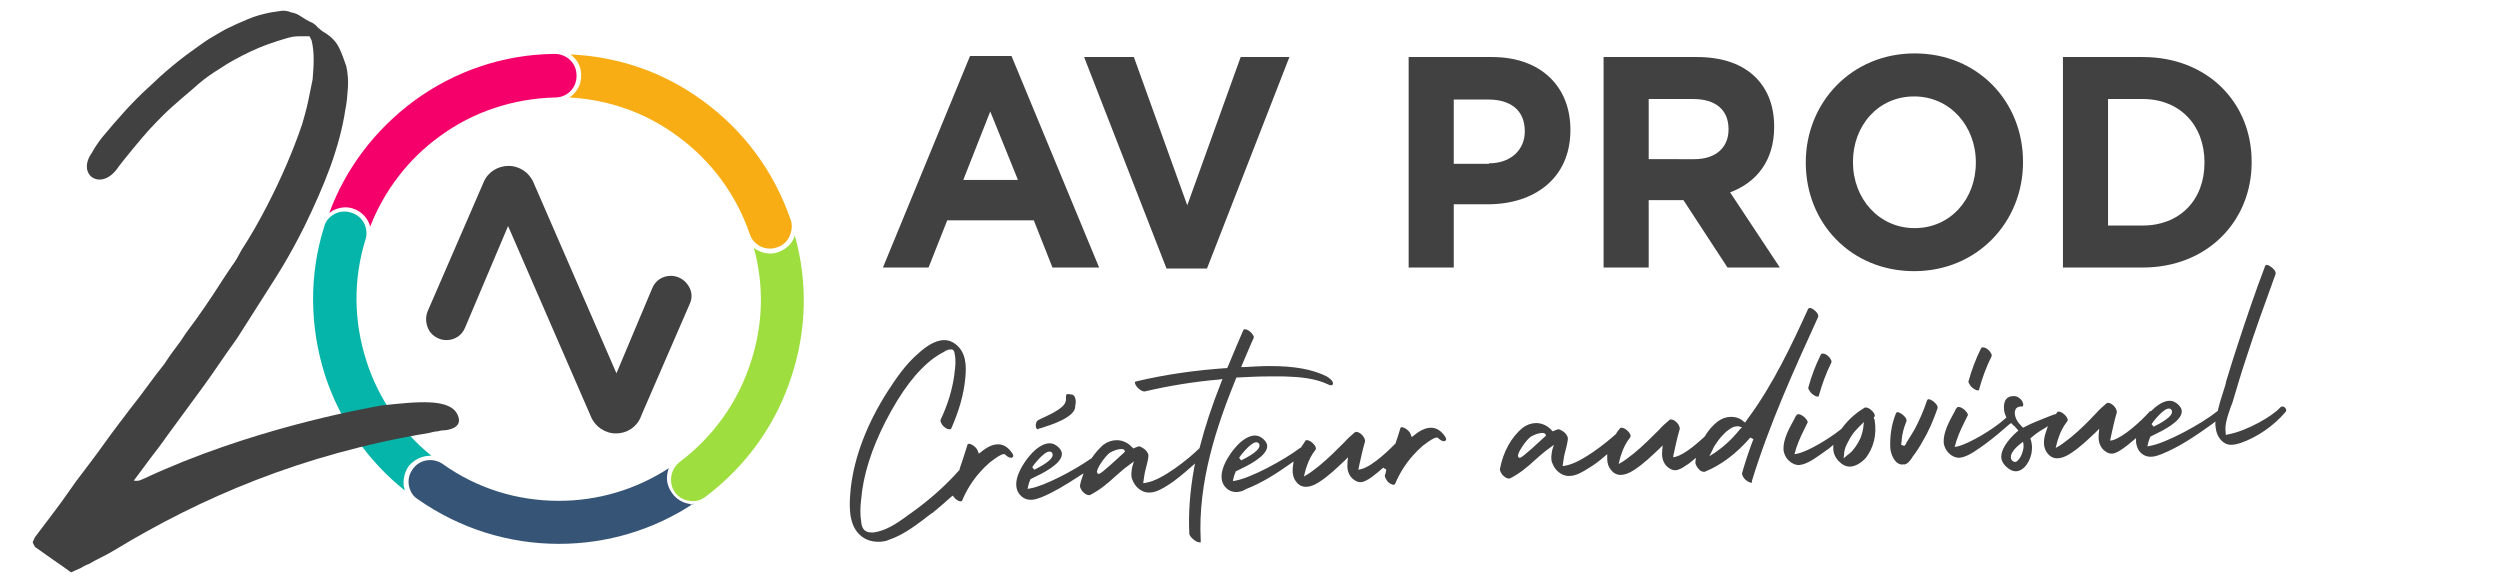 <?xml version="1.0" encoding="utf-8"?>
<!-- Generator: Adobe Illustrator 27.2.0, SVG Export Plug-In . SVG Version: 6.00 Build 0)  -->
<svg version="1.1" id="Calque_1" xmlns="http://www.w3.org/2000/svg" xmlns:xlink="http://www.w3.org/1999/xlink" x="0px" y="0px"
	 viewBox="0 0 482.2 112.1" style="enable-background:new 0 0 482.2 112.1;" xml:space="preserve">
<style type="text/css">
	.st0{fill:#414142;}
	.st1{fill:#06B5A9;}
	.st2{fill:#F5006B;}
	.st3{fill:#F8AD14;}
	.st4{fill:#9FDE3F;}
	.st5{fill:#365576;}
</style>
<g>
	<g>
		<g>
			<path class="st0" d="M187.1,10.8h8L212,51.6H203l-3.6-9.1h-16.7l-3.6,9.1h-8.8L187.1,10.8z M196.3,34.6L191,21.5l-5.2,13.2H196.3
				z"/>
			<path class="st0" d="M209.1,11h9.6L229,39.6L239.3,11h9.4l-15.9,40.8H225L209.1,11z"/>
			<path class="st0" d="M271.7,11h16.1c9.4,0,15.1,5.7,15.1,14v0.1c0,9.4-7.1,14.3-15.9,14.3h-6.6v12.2h-8.7V11z M287.2,31.5
				c4.3,0,6.9-2.7,6.9-6.1v-0.1c0-4-2.7-6.1-7-6.1h-6.7v12.4H287.2z"/>
			<path class="st0" d="M309.3,11h18c5,0,8.9,1.4,11.5,4.1c2.2,2.3,3.4,5.4,3.4,9.3v0.1c0,6.5-3.4,10.7-8.5,12.6l9.6,14.5h-10.1
				l-8.5-13H318v13h-8.7V11z M326.8,30.7c4.2,0,6.6-2.3,6.6-5.7v-0.1c0-3.8-2.6-5.8-6.8-5.8H318v11.6H326.8z"/>
			<path class="st0" d="M348.3,31.4v-0.1c0-11.5,8.8-21,21-21c12.2,0,20.9,9.3,20.9,20.9v0.1c0,11.5-8.8,21-21,21
				C357,52.3,348.3,43,348.3,31.4z M381.1,31.4v-0.1c0-7-5-12.7-11.9-12.7c-7,0-11.8,5.7-11.8,12.6v0.1c0,7,5,12.7,11.9,12.7
				S381.1,38.4,381.1,31.4z"/>
			<path class="st0" d="M397.9,11h15.4c12.4,0,21,8.7,21,20.2v0.1c0,11.4-8.6,20.3-21,20.3h-15.4V11z M406.6,19.1v24.4h6.7
				c7.1,0,11.9-4.9,11.9-12.1v-0.1c0-7.2-4.8-12.2-11.9-12.2H406.6z"/>
		</g>
	</g>
	<g>
		<path class="st0" d="M169.4,104.5c-1.6,0-3-0.6-4-1.8c-1.8-2.2-1.6-5.6-1.3-8.6c0.7-6.1,3.2-12.5,7.1-18.6c1.5-2.3,3.4-5.2,6-7.4
			c1.2-1.1,3.1-2.5,4.9-2.5c0.8,0,1.4,0.2,2.1,0.7c2.2,1.6,2.2,4.3,2,6.5c-0.3,3.4-1.3,6.6-2.7,9.8c-0.1,0.2-0.2,0.2-0.4,0.2
			c-0.5,0-1.2-0.5-1.5-1.1c-0.2-0.3-0.2-0.5-0.2-0.7c1.4-2.9,2.3-5.9,2.7-8.9l0-0.2c0.2-1.2,0.3-2.6,0-3.8l0-0.1
			c-0.1-0.3-0.2-0.6-0.6-0.6c-0.1,0-0.2,0-0.3,0c-0.3,0-0.6,0.2-0.9,0.3l-0.1,0.1c-0.6,0.3-1.3,0.7-2,1.2c-3.4,2.5-6.4,6.5-9.4,12.3
			c-2.7,5.3-4.3,10.3-4.7,15c-0.2,1.6-0.2,3,0,4.3c0.1,1.1,0.5,2.1,1.9,2.1c0.2,0,0.3,0,0.5,0c2.3-0.3,4.4-1.7,6.2-3l0.4-0.3
			c3.6-2.5,7-5.4,10-8.8l0-0.1l0-0.1c0.5-1.4,1-3,1.5-4.6c0-0.1,0.1-0.2,0.3-0.2c0.5,0,1.5,0.7,1.7,1.4l0.2,0.5l0.4-0.3
			c1.2-1,2.3-1.5,3.3-1.5c1.1,0,2,0.6,2.8,1.8c0.1,0.2,0.2,0.5,0.1,0.6c0,0-0.1,0.1-0.3,0.2c0,0-0.1,0-0.1,0c-0.3,0-0.7-0.2-1.1-0.6
			l-0.1-0.1l-0.2,0c-0.5,0-1.4,0.6-2.7,1.6c-0.7,0.6-1.3,1.2-2,2c-1.4,1.6-2.5,3.4-3.3,5.3c-0.1,0.2-0.2,0.2-0.3,0.2
			c-0.4,0-0.9-0.3-1.3-0.8l-0.2-0.3l-0.3,0.2c-1.2,1.1-2.4,2.1-3.6,3.1l-0.2,0.1c-2.5,1.9-5.2,4.1-8.2,5.1
			C170.9,104.4,170.1,104.5,169.4,104.5z"/>
		<path class="st0" d="M350.6,76.5c-0.4,0-1.1-0.4-1.5-1c-0.2-0.3-0.4-0.6-0.3-0.8c0.6-2.2,1.4-4.3,2.4-6.3c0.1-0.2,0.2-0.2,0.4-0.2
			c0.5,0,1.2,0.5,1.5,1.1c0.2,0.3,0.2,0.5,0.1,0.7c-1,2-1.8,4.2-2.4,6.4C350.8,76.5,350.7,76.5,350.6,76.5L350.6,76.5z"/>
		<path class="st0" d="M356.8,90c-0.7,0-1.4-0.3-2.1-1c-0.7-0.7-1.1-1.6-1.1-2.5l0-0.7l-0.7,0.6c-0.2,0.2-0.4,0.3-0.7,0.5l-0.4,0.3
			c-1.3,0.9-2.7,2-4.2,2.4c-0.2,0-0.4,0.1-0.6,0.1c-1.5,0-2.9-1.4-3-3c-0.1-1.9,1.1-4.1,2.1-5.9c0.1-0.2,0.2-0.5,0.4-0.7
			c0.1-0.2,0.2-0.2,0.4-0.2c0.5,0,1.2,0.5,1.6,1.1c0.2,0.3,0.2,0.5,0.1,0.6c-0.9,1.8-1.6,3.2-2.1,4.7c-0.1,0.2-0.1,0.4-0.2,0.7
			l-0.2,0.6l0.6-0.1c1.9-0.4,5.9-2.7,8.5-4.8l0,0l0,0c1.4-2,3.3-3.4,4.5-4.1c0.1,0,0.1,0,0.2,0c0.5,0,1.3,0.6,1.6,1.2
			c0.1,0.2,0.2,0.5,0,0.6l-0.1,0.2l0.1,0.2c0.1,0.2,0.1,0.3,0.1,0.4c0.4,2.6-0.2,5.1-1.7,7.1C359,89.3,357.8,90,356.8,90L356.8,90z
			 M358.9,82c-0.5,0.5-1,1-1.4,1.5c-0.5,0.7-0.9,1.4-1.3,2.2c-0.2,0.4-0.3,0.7-0.4,1.1c0,0.1,0,0.2-0.1,0.4c0,0.1,0,0.2,0,0.3
			l-0.1,0.9l0.7-0.6c0.1-0.1,0.3-0.2,0.4-0.3c0.2-0.2,0.5-0.4,0.7-0.7c0.6-0.7,1-1.4,1.4-2.2c0.3-0.7,0.5-1.5,0.6-2.2l0.1-1
			L358.9,82z"/>
		<path class="st0" d="M366.9,89.6c-1.4,0-2.2-1.9-2.3-3.2c-0.1-2.2,0.2-4.5,1.1-6.7c0.1-0.1,0.1-0.2,0.3-0.2c0.4,0,1.1,0.5,1.5,1
			c0.2,0.3,0.3,0.6,0.2,0.8c-0.5,1.2-0.8,2.4-0.9,3.5l0,0.2c0,0.2-0.1,0.5-0.1,0.8l0.6,0.2l0.2-0.2c0.1-0.1,0.2-0.3,0.2-0.4
			c0.6-0.9,1.1-1.8,1.6-2.6c0.9-1.7,1.7-3.5,2.4-5.6c0.1-0.1,0.1-0.2,0.3-0.2c0.4,0,1.1,0.5,1.5,1c0.2,0.3,0.3,0.6,0.2,0.8
			c-0.8,2.3-1.7,4.4-2.9,6.4c-0.6,1.1-1.2,2-1.9,2.9l-0.1,0.2c-0.4,0.6-0.9,1.2-1.5,1.3C367.2,89.5,367.1,89.6,366.9,89.6
			L366.9,89.6z"/>
		<path class="st0" d="M381.5,75.3c-0.4,0-1.1-0.4-1.5-1c-0.2-0.3-0.4-0.6-0.3-0.8c0.6-2.2,1.4-4.3,2.4-6.3c0.1-0.2,0.2-0.2,0.4-0.2
			c0.5,0,1.2,0.5,1.5,1.1c0.2,0.3,0.2,0.5,0.1,0.7c-1,2-1.8,4.2-2.4,6.4C381.7,75.3,381.6,75.3,381.5,75.3L381.5,75.3z"/>
		<path class="st0" d="M200.2,82.8c-0.3,0-0.4-0.4-0.4-0.5c-0.1-0.5,0.1-1.1,0.5-1.3c0.1,0,0.2-0.1,0.4-0.2c1.1-0.5,3.6-1.6,4.5-2.7
			l0,0c0.5-0.7,0.4-1.1,0.4-1.5c0-0.2,0-0.3,0.1-0.5c0,0,0.1-0.1,0.3-0.1c0.2,0,0.5,0.1,0.7,0.1l0.1,0c0.7,0.2,0.8,1.4,0.6,2.1l0,0
			l0,0.1c0.1,2.2-4.8,3.7-6.7,4.3c-0.2,0-0.3,0.1-0.4,0.1C200.3,82.8,200.2,82.8,200.2,82.8L200.2,82.8z"/>
		<path class="st0" d="M238.5,94.9c-0.9,0-1.6-0.3-2.2-1c-2.1-2.5,1.2-6.7,1.9-7.5c0.5-0.6,2.1-2.4,3.9-2.4c0.6,0,1.2,0.3,1.7,0.8
			c0.5,0.5,0.7,1,0.6,1.5c-0.3,1.8-3.7,3.5-5.4,4.3c-0.2,0.1-0.4,0.2-0.6,0.3l0,0l-0.1,0.1l0,0.1c-0.2,0.4-0.3,0.8-0.4,1.2l-0.1,0.5
			l0.5-0.1c2.9-0.5,9.3-3.9,12.6-6.4l0.1,0l0-0.1c0.3-0.4,0.6-0.9,0.8-1.2c0-0.1,0.1-0.1,0.3-0.1c0.5,0,1.3,0.6,1.6,1.2
			c0.1,0.2,0.2,0.5,0,0.7c-0.8,1-1.3,2.1-1.6,3c-0.2,0.5-0.3,0.9-0.4,1.3l-0.2,0.8l0.7-0.4c0.8-0.5,1.5-1.1,2.3-1.7
			c1.7-1.4,3.3-3,4.8-4.5c0.6-0.7,1.3-1.3,2-1.9c0.1-0.1,0.2-0.1,0.3-0.1c0.4,0,0.9,0.3,1.3,0.8c0.3,0.4,0.4,0.8,0.4,1
			c-0.5,1.7-0.8,3.2-1.1,4.5c0,0.2-0.1,0.3-0.1,0.5l-0.1,0.5l0.5-0.1c2.4-0.6,5.9-4.2,6.6-4.9l0.1-0.1l0-0.1
			c0.3-0.8,0.6-1.8,0.9-2.8c0-0.1,0.1-0.2,0.3-0.2c0.5,0,1.5,0.7,1.7,1.4l0.2,0.5l0.4-0.3c1.2-1,2.3-1.5,3.3-1.5
			c1.1,0,2,0.6,2.8,1.8c0.1,0.2,0.2,0.5,0.1,0.6c0,0-0.1,0.1-0.3,0.2c0,0-0.1,0-0.1,0c-0.3,0-0.7-0.2-1.1-0.6l-0.1-0.1l-0.2,0
			c-0.5,0-1.4,0.6-2.7,1.6c-0.7,0.6-1.3,1.2-2,2c-1.4,1.6-2.5,3.4-3.3,5.3c-0.1,0.2-0.2,0.2-0.3,0.2c-0.4,0-1.1-0.4-1.4-1
			c-0.2-0.3-0.3-0.6-0.3-0.8c0.1-0.2,0.2-0.5,0.2-0.7l0.1-0.4l-0.6-0.4c-0.8,0.7-1.5,1.3-2.2,1.8c-0.7,0.5-1.5,1-2.2,1
			c-0.3,0-0.7-0.1-1-0.3c-1.4-0.8-1.6-2.3-1.5-3.3l0-0.2l0.1-1l-0.7,0.7c-1.4,1.3-3,2.9-4.9,4.1c-0.9,0.6-1.8,0.9-2.5,0.9
			c-0.7,0-1.4-0.3-1.9-1c-0.6-0.7-0.8-1.8-0.6-3.1l0.1-0.8l-0.7,0.5c-2.4,1.7-5.3,3.6-8.4,4.8C239.8,94.7,239.1,94.9,238.5,94.9z
			 M242.3,85.3c-1.1,0-3.3,2.9-3.3,3l0.4,0.5c1.2-0.6,3.9-2,3.5-3.1C242.8,85.4,242.5,85.3,242.3,85.3z"/>
		<path class="st0" d="M388.8,90.9c-0.5,0-1-0.2-1.5-0.6c-0.8-0.6-1.3-1.4-1.3-2.2c0-1.3,1-3,3-4.8l0.3-0.2l-0.2-0.3
			c-0.3-0.3-0.5-0.6-0.8-0.8l-0.4-0.4l-0.3,0.2c-1.6,1.4-3,2.6-4.5,3.7l-0.4,0.3c-1.3,0.9-2.7,2-4.2,2.4c-0.2,0-0.4,0.1-0.6,0.1
			c-1.5,0-2.9-1.4-3-3c-0.1-1.9,1.1-4.1,2.1-5.9c0.1-0.2,0.2-0.5,0.4-0.7c0.1-0.2,0.2-0.2,0.4-0.2c0.5,0,1.2,0.5,1.6,1.1
			c0.2,0.3,0.2,0.5,0.1,0.6c-0.9,1.8-1.6,3.2-2.1,4.7c-0.1,0.2-0.1,0.4-0.2,0.7l-0.2,0.6l0.6-0.1c2.1-0.5,6.8-3.2,9.2-5.4l0.2-0.2
			l-0.1-0.2c-0.5-1-0.5-2.3-0.1-3.1c0.3-0.5,0.8-0.8,1.6-0.8c0,0,0.1,0,0.1,0c0.6,0,1.3,0.5,1.6,1.1c0.1,0.3,0.2,0.6,0.1,0.8
			c0,0,0,0.1-0.2,0.1l-0.1,0c-0.8,0-1.1,0.4-1.2,0.7c-0.3,0.8,0.2,1.9,0.6,2.4c0.2,0.2,0.4,0.5,0.6,0.7l0.3,0.3l0.2-0.1
			c1.7-0.9,3.4-1.5,4.6-2c0.5-0.2,1-0.4,1.3-0.5c0,0,0,0,0.1,0l0.1,0l0.1-0.1c0.1-0.1,0.1-0.2,0.2-0.3c0-0.1,0.1-0.1,0.3-0.1
			c0.5,0,1.3,0.6,1.6,1.2c0.1,0.2,0.2,0.5,0,0.7c-0.8,1-1.3,2.1-1.6,3c-0.2,0.5-0.3,0.9-0.4,1.3l-0.2,0.8l0.7-0.4
			c0.8-0.5,1.5-1.1,2.3-1.7c1.7-1.4,3.3-3,4.8-4.6c0.6-0.7,1.3-1.3,2-1.9c0.1-0.1,0.2-0.1,0.3-0.1c0.4,0,0.9,0.3,1.3,0.8
			c0.3,0.4,0.4,0.8,0.4,1c-0.5,1.7-0.8,3.2-1.1,4.5c0,0.2-0.1,0.3-0.1,0.5l-0.1,0.5l0.5-0.1c2.1-0.6,5.4-3.6,7.1-5.5
			c0.1-0.1,0.1-0.1,0.2-0.1l0.1,0l0.1-0.1c0.7-0.7,2.1-1.9,3.5-1.9c0.6,0,1.2,0.3,1.7,0.8c0.5,0.5,0.7,1,0.6,1.5
			c-0.3,1.8-3.7,3.5-5.4,4.3c-0.2,0.1-0.4,0.2-0.6,0.3l0,0l-0.1,0.1l0,0.1c-0.2,0.4-0.3,0.8-0.4,1.2l-0.1,0.5l0.5-0.1
			c3-0.5,9.9-4.2,13-6.7l0.1-0.1l0-0.1c0.3-1.3,0.7-2.6,1.1-3.8c0.2-0.6,0.4-1.2,0.5-1.8c0.7-2.4,1.5-4.8,2.3-7.3
			c1.6-4.9,3.3-9.9,5.2-14.9c0.1-0.1,0.1-0.2,0.3-0.2c0.4,0,1.1,0.5,1.5,1c0.2,0.3,0.3,0.6,0.2,0.8c-2,5.5-4,11-5.7,16.3
			c-0.9,2.7-1.7,5.4-2.5,8.1c-0.1,0.3-0.2,0.7-0.4,1.1c-0.5,1.5-1.3,3.5-1,5.1l0,0.4l0.4-0.1c3.8-0.7,8.7-3.6,10.1-5.2
			c0.1-0.1,0.3-0.2,0.4-0.2c0.3,0,0.6,0.2,0.7,0.5c0.1,0.2,0.1,0.4-0.1,0.6c-2.2,2.6-5.4,4.8-8.5,5.9c-0.6,0.2-1.4,0.4-2,0.4l0,0
			c-0.7,0-1.3-0.3-1.8-0.8c-0.8-0.8-1.1-1.8-1.2-3l0-0.7l-0.5,0.4c-3.2,2.3-6.4,4.5-9.9,5.9c-0.8,0.3-1.4,0.5-2,0.5
			c-0.9,0-1.6-0.3-2.2-1c-0.4-0.5-0.6-1.1-0.7-1.8l0-0.8l-0.6,0.5c-0.7,0.6-1.3,1.1-1.9,1.5c-0.7,0.5-1.5,1-2.2,1
			c-0.3,0-0.7-0.1-1-0.3c-1.4-0.8-1.6-2.3-1.5-3.3l0-0.2l0.1-1l-0.7,0.7c-1.4,1.3-3,2.9-4.9,4.1c-0.9,0.6-1.8,0.9-2.5,0.9
			c-0.7,0-1.4-0.3-1.9-1c-1-1.2-0.7-3-0.2-4.3l0.3-0.9l-0.8,0.5c-0.9,0.5-1.7,1.1-2.4,1.7l-0.2,0.2l0.1,0.2c0.2,0.7,0.3,1.4,0.2,2.1
			C391.8,88.6,390.5,90.9,388.8,90.9z M389.7,85.6c-0.4,0.3-2.4,1.9-1.7,3.1c0.2,0.3,0.5,0.4,0.6,0.4c0.2,0,0.5-0.1,0.7-0.4
			c0.6-0.6,1.1-2.1,1-2.9l-0.1-0.6L389.7,85.6z M418.3,78.8c-1.1,0-3.3,2.9-3.3,3l0.4,0.5c1.2-0.6,3.9-2,3.5-3.1
			C418.8,78.9,418.6,78.8,418.3,78.8z"/>
		<path class="st0" d="M231.3,104.6c-0.6,0-1.8-1-1.9-1.6c-0.2-4,0.1-8.1,0.9-12.6l0.2-1l-0.8,0.7c-1.6,1.4-2.9,2.5-4.3,3.4
			c-1.1,0.7-2.4,1.5-3.7,1.5c-0.1,0-0.2,0-0.3,0c-1.3-0.1-2.5-1.1-3-2.5c-0.3-0.7-0.2-1.5,0-2.5l0.3-1l-0.8,0.6
			c-1,0.7-1.9,1.5-2.8,2.3c-1.5,1.4-3.1,2.7-4.9,3.6c-0.1,0-0.2,0-0.2,0c-0.4,0-0.8-0.3-1.2-0.7c-0.3-0.4-0.5-0.8-0.5-1.1
			c0.1-0.5,0.2-1,0.4-1.5l0.3-0.9l-0.8,0.5c-2.9,1.9-5.1,3.2-7.3,4.1c-0.8,0.3-1.4,0.5-2,0.5c-0.9,0-1.6-0.3-2.2-1
			c-2.1-2.5,1.2-6.7,1.9-7.5c0.5-0.6,2.1-2.4,3.9-2.4c0.6,0,1.2,0.3,1.7,0.8c0.5,0.5,0.7,1,0.6,1.5c-0.3,1.8-3.7,3.5-5.4,4.3
			c-0.2,0.1-0.4,0.2-0.6,0.3l0,0l-0.1,0.1l0,0.1c-0.2,0.4-0.3,0.8-0.4,1.2l-0.1,0.5l0.5-0.1c2.6-0.4,8.4-3.4,11.8-5.8l0.1,0l0-0.1
			c0.7-1,1.4-1.8,2.2-2.5c0.8-0.6,1.7-0.9,2.6-0.9c1.1,0,2.2,0.5,3,1.4l0.2,0.2l0.2-0.1c0.3-0.1,0.5-0.2,0.8-0.3c0,0,0.1,0,0.1,0
			c0.2,0,0.4,0.1,0.7,0.3c0.6,0.3,1,0.9,1.1,1.3l0,0l0,0c0,0.1,0,0.2,0,0.2l0,0.1l0,0.1c-0.1,0.8-0.3,1.5-0.5,2.3
			c-0.2,0.7-0.3,1.4-0.4,2.1l-0.1,0.7l0.6-0.1c3.1-0.5,8.3-4.7,10.2-6.6l0.1-0.1l0-0.1c1-3.9,2.3-7.9,4.2-12.7l0.2-0.5l-0.6,0.1
			c-4.8,0.4-9.7,1.2-14.4,2.3c0,0-0.1,0-0.1,0c-0.7,0-1.8-1.1-1.8-1.7c0-0.1,0-0.1,0.1-0.2c5.8-1.4,11.7-2.2,17.5-2.6l0.2,0l0.1-0.2
			c1-2.4,2-4.8,3-7.1c0.1-0.2,0.2-0.2,0.3-0.2c0.5,0,1.2,0.5,1.5,1c0.2,0.3,0.3,0.5,0.2,0.7c-0.7,1.5-1.4,3.3-2.2,5.1l-0.2,0.5
			l0.6,0c1.8-0.1,3.4-0.2,4.9-0.2c4.7,0,8.2,0.6,11,2c0.5,0.3,1.3,0.9,1.2,1.4c0,0.2-0.1,0.3-0.4,0.3l0,0c-0.1,0-0.3,0-0.4-0.1
			c-2.7-1.3-5.7-1.5-8.7-1.6c-0.9,0-1.8,0-2.8,0c-2,0-4,0.1-5.9,0.2l-0.4,0l-0.1,0.2c-3.7,9.1-7.4,20-6.8,31.3c0,0.1,0,0.2,0,0.3
			C231.4,104.6,231.3,104.6,231.3,104.6z M216.3,86.6c-0.6,0-1.5,0.3-2.2,0.7c-0.9,0.6-2.7,3.2-2.5,3.8c0,0.2,0.2,0.3,0.3,0.3l0,0
			c0.2,0,0.5,0,4.9-4.1l0.2-0.2l-0.1-0.2C216.9,86.8,216.7,86.6,216.3,86.6z M202.4,87.1c-1.1,0-3.3,2.9-3.3,3l0.4,0.5
			c1.2-0.6,3.9-2,3.5-3.1C202.9,87.2,202.7,87.1,202.4,87.1z"/>
		<path class="st0" d="M337.8,93.1c-0.4,0-1.1-0.4-1.5-1c-0.2-0.3-0.3-0.6-0.3-0.8c0.6-2.1,1.3-4.3,2.2-6.6l-0.6-0.3
			c-2.7,3.1-5.6,5.3-8.8,6.6c-0.1,0-0.2,0-0.2,0c-0.4,0-0.8-0.3-1.1-0.7c-0.3-0.4-0.5-0.8-0.5-1.1l0.1-0.9l-0.7,0.6
			c-0.4,0.3-0.7,0.6-1.1,0.8c-0.7,0.5-1.5,1-2.2,1c-0.3,0-0.7-0.1-1-0.3c-1.4-0.8-1.6-2.3-1.5-3.3l0-0.2l0.1-1l-0.7,0.7
			c-1.4,1.3-3,2.9-4.9,4.1c-0.9,0.6-1.8,0.9-2.5,0.9c-0.7,0-1.4-0.3-1.9-1c-0.5-0.6-0.7-1.3-0.7-2.2l0-0.8l-0.6,0.5
			c-1,0.9-2,1.6-3,2.2c-1.1,0.7-2.4,1.5-3.7,1.5c-0.1,0-0.2,0-0.3,0c-1.3-0.1-2.5-1.1-3-2.5c-0.3-0.7-0.2-1.5,0-2.5l0.3-1l-0.8,0.6
			c-1,0.7-1.9,1.5-2.8,2.3c-1.5,1.4-3.1,2.7-4.9,3.6c-0.1,0-0.2,0-0.2,0c-0.4,0-0.8-0.3-1.2-0.7c-0.3-0.4-0.5-0.8-0.5-1.1
			c0.6-3.3,2.2-6.2,4.4-8c0.8-0.6,1.7-0.9,2.6-0.9c1.1,0,2.2,0.5,3,1.4l0.2,0.2l0.2-0.1c0.3-0.1,0.5-0.2,0.8-0.3c0,0,0.1,0,0.1,0
			c0.2,0,0.4,0.1,0.7,0.3c0.6,0.3,1,0.9,1.1,1.3l0,0l0,0c0,0.1,0,0.2,0,0.2l0,0.1l0,0.1c-0.1,0.8-0.3,1.5-0.5,2.3
			c-0.2,0.7-0.3,1.4-0.4,2.1l-0.1,0.7l0.6-0.1c2.9-0.5,7.6-4.2,9.7-6.1l0,0l0,0c0.2-0.4,0.5-0.8,0.8-1.1c0-0.1,0.1-0.1,0.3-0.1
			c0.5,0,1.3,0.6,1.6,1.2c0.1,0.2,0.2,0.5,0,0.7c-0.8,1-1.3,2.1-1.6,3c-0.2,0.5-0.3,0.9-0.4,1.3l-0.2,0.8l0.7-0.4
			c0.8-0.5,1.5-1.1,2.3-1.7c1.7-1.4,3.3-3,4.8-4.5c0.6-0.7,1.3-1.3,2-1.9c0.1-0.1,0.2-0.1,0.3-0.1c0.4,0,0.9,0.3,1.3,0.8
			c0.3,0.4,0.4,0.8,0.4,1c-0.5,1.7-0.8,3.2-1.1,4.5c0,0.2-0.1,0.3-0.1,0.5l-0.1,0.5l0.5-0.1c1.9-0.5,4.5-2.9,5.6-3.9l0,0l0,0
			c0.7-1.2,1.5-2.1,2.5-2.9c0.8-0.6,1.7-0.9,2.6-0.9c0.9,0,1.8,0.3,2.4,0.9l0.3,0.2l0.2-0.3c0.2-0.2,0.3-0.5,0.5-0.7
			c4.7-6.4,8.2-13.8,11.4-20.8c0,0,0,0,0-0.1c0.1-0.1,0.2-0.1,0.3-0.2c0.1,0,0.2,0,0.2,0c0.7,0.2,1.6,1.1,1.5,1.6c0,0,0,0.1,0,0.1
			c-4.6,10.1-9.4,20.6-12.8,31.7C338,93.1,337.9,93.1,337.8,93.1L337.8,93.1z M297.5,83.5c-0.6,0-1.5,0.3-2.2,0.7
			c-0.9,0.6-2.7,3.2-2.5,3.8c0,0.2,0.2,0.3,0.3,0.3l0,0c0.2,0,0.5,0,4.9-4.1l0.2-0.2l-0.1-0.2C298.1,83.7,297.9,83.5,297.5,83.5z
			 M334.5,82.3c-0.6,0.2-1.1,0.6-1.6,1c-0.6,0.6-1.2,1.2-1.8,2.1c-0.3,0.4-0.6,0.9-0.8,1.4l-0.6,1.2l1.1-0.7
			c1.6-1.1,3.2-2.5,4.8-4.5l0.4-0.4l-0.8-0.2L334.5,82.3z"/>
	</g>
	<g>
		<g>
			<g>
				<g>
					<path class="st0" d="M132.7,55c-0.7-1.1-2-1.8-3.3-1.8c-1.6,0-3,0.9-3.6,2.4L118.9,72l-16-36.8c-0.8-1.9-2.7-3.2-4.8-3.2
						c-2.1,0-4,1.2-4.8,3.1L93,35.8c0,0,0,0,0,0L82.5,60c-0.5,1.2-0.4,2.6,0.3,3.8c0.7,1.1,2,1.8,3.3,1.8c1.6,0,3-0.9,3.6-2.4
						l8.3-19.6l16,36.8c0.8,1.9,2.7,3.2,4.8,3.2c2.1,0,4-1.2,4.8-3.2l0.2-0.5c0,0,0,0,0,0l9.2-21.2C133.6,57.5,133.5,56.1,132.7,55z
						"/>
				</g>
			</g>
		</g>
		<g>
			<path class="st1" d="M78.1,94.6c-0.1-0.2-0.1-0.5-0.2-0.7c-0.2-1.3,0.1-2.7,0.8-3.8c0.3-0.5,0.7-0.8,1.2-1.2c1-0.7,2.1-1,3.3-1
				c-5.8-4.7-10.2-11-12.5-18.2c0,0,0,0,0,0c-2.5-7.7-2.6-15.8-0.2-23.5c0.7-2.2-0.6-4.6-2.8-5.2c-1.3-0.4-2.6-0.2-3.7,0.6
				c-0.7,0.5-1.3,1.3-1.5,2.2c-2.9,9.3-2.8,19.2,0.2,28.6c0,0,0,0,0,0C65.6,81.3,71,89,78.2,94.7C78.2,94.7,78.2,94.7,78.1,94.6z"/>
		</g>
		<path class="st2" d="M84.8,26.3c6.5-4.8,14.3-7.3,22.3-7.5c2.3,0,4.2-1.9,4.1-4.3c0-2.3-1.9-4.1-4.2-4.1c0,0,0,0-0.1,0
			c-9.8,0.1-19.2,3.3-27.1,9.1C72.4,25,66.7,32.4,63.5,41.1c0.2-0.2,0.5-0.3,0.7-0.5c1.2-0.6,2.6-0.8,3.8-0.4c1.7,0.5,3,1.9,3.4,3.5
			C74.1,36.8,78.7,30.7,84.8,26.3z"/>
		<g>
			<path class="st3" d="M110,10.5c0.2,0.1,0.4,0.3,0.6,0.5c1,0.9,1.5,2.2,1.5,3.5c0,0.6-0.1,1.1-0.2,1.6c-0.4,1.1-1.1,2.1-2.1,2.7
				c7.5,0.4,14.7,2.9,20.8,7.4c0,0,0,0,0,0c6.5,4.7,11.4,11.3,14,18.9c0.7,2.2,3.1,3.4,5.3,2.6c1.3-0.4,2.2-1.4,2.6-2.7
				c0.3-0.9,0.3-1.8,0-2.6c-3.2-9.3-9-17.2-17-23c0,0,0,0,0,0C128,13.9,119.2,10.9,110,10.5C110,10.5,110,10.5,110,10.5z"/>
		</g>
		<path class="st4" d="M150.2,48.6c-0.5,0.2-1.1,0.3-1.6,0.3c-1.2,0-2.3-0.4-3.2-1.1c2,7.3,1.8,14.8-0.6,22.1
			c-2.5,7.7-7.2,14.3-13.7,19.2c-1.4,1.1-2,2.9-1.5,4.7c0.1,0.4,0.4,0.8,0.6,1.2c0.7,0.9,1.7,1.5,2.8,1.6c1.1,0.2,2.2-0.1,3.1-0.8
			c7.8-5.9,13.6-13.9,16.6-23.3c2.9-8.9,3.1-18.2,0.6-27.1C153,46.7,151.8,48,150.2,48.6z"/>
		<g>
			<path class="st5" d="M133.7,97.3c-0.2,0-0.5,0-0.7-0.1c-1.3-0.2-2.5-0.9-3.3-2c-0.3-0.4-0.6-0.9-0.8-1.5
				c-0.4-1.1-0.3-2.3,0.1-3.4c-6.3,4.1-13.6,6.3-21.2,6.3c0,0,0,0,0,0c-8.1,0-15.8-2.4-22.4-7.1c-1.9-1.3-4.5-0.9-5.8,1
				c-0.8,1.1-1,2.4-0.6,3.7c0.3,0.9,0.8,1.6,1.6,2.1c8,5.6,17.4,8.6,27.2,8.6c0,0,0,0,0,0c9.3,0,18.3-2.7,26-7.8
				C133.7,97.3,133.7,97.3,133.7,97.3z"/>
		</g>
	</g>
</g>
<path class="st0" d="M65.4,9.2c-0.6-1.2-1.5-2.1-2.6-2.8c-0.6-0.3-1-0.7-1.5-1.1c-0.4-0.5-0.9-0.9-1.5-1.1c-0.6-0.3-1.1-0.6-1.7-1
	c-0.6-0.4-1.2-0.7-1.9-0.8c-0.7-0.3-1.4-0.4-2-0.3c-0.6,0.1-1.3,0.2-2,0.3c-1.5,0.3-3,0.7-4.4,1.3c-1.4,0.6-2.8,1.2-4.2,1.9
	c-1.1,0.6-2.1,1.2-3.1,1.8c-1,0.6-1.9,1.3-2.9,2c-3,2.1-6,4.6-9,7.5c-3,2.7-5.9,6-8.9,9.6c-0.7,0.9-1.4,1.9-2,3
	c-2.9,4.1,1.5,7.3,4.7,3.3c1.5-2.1,5.3-6.6,6.3-7.7c1-1.1,2-2.1,3-3.1c1-1,2.1-1.9,3.2-2.9c1.3-1.1,2.5-2.1,3.6-3.1
	c1.2-1,2.5-1.9,3.8-2.7c1.9-1.3,4-2.4,6.1-3.4c2.1-1,4.4-1.8,6.8-2.5C56.2,7.1,56.9,7,57.6,7h2.1l0.4,0.8c0.3,1.2,0.4,2.5,0.4,3.7
	c0,1.3-0.1,2.5-0.2,3.8c-0.3,1.5-0.6,3-0.9,4.4c-0.3,1.4-0.7,2.8-1.1,4.2c-1.8,5.3-4.1,10.6-6.9,16c-1.5,2.9-3.1,5.7-4.8,8.3
	c-0.6,1.1-1.1,2.1-1.8,3c-0.6,0.9-1.3,1.9-2,3c-2.1,3.3-4.4,6.7-6.9,10c-0.7,1.1-1.4,2.1-2.1,3c-0.7,0.9-1.4,1.9-2.1,3
	c-1.1,1.4-2.2,2.8-3.2,4.2c-1,1.4-2.1,2.8-3.2,4.2c-1.8,2.4-3.6,4.7-5.3,7.1c-1.7,2.4-3.5,4.7-5.3,7.1c-1.3,1.8-2.5,3.6-3.8,5.3
	c-1.3,1.7-2.6,3.5-4,5.3c-0.1,0.1-0.2,0.3-0.3,0.5c-0.1,0.2-0.2,0.5-0.3,0.7c0.3,0.7,0.5,1,0.6,1c1.1,0.8,2.3,1.6,3.4,2.4
	c1.2,0.8,2.3,1.6,3.4,2.4c0.7-0.3,1.3-0.6,1.8-0.8c0.5-0.3,1-0.6,1.6-0.8c1.7-1,3.4-1.7,5-2.7c16.5-10,36-18.5,60.7-22.6
	c0.5-0.1,1-0.3,1.6-0.3c0.4-0.1,0.8-0.2,1.3-0.2c0,0,3.8-0.2,2.6-2.9c-1.4-3.4-8-2.6-14.7-1.9c-4.4,0.8-25.7,4.7-45.8,14.1
	c-0.3,0.1-0.6,0.3-1,0.4c-0.4,0.1-1,0-1,0c1.1-1.5,2.2-2.9,3.2-4.3c1-1.3,2.1-2.7,3.2-4.3l6.9-9.4c1.1-1.5,2.2-3.1,3.3-4.7
	c1.1-1.6,2.2-3.2,3.3-4.7c0.7-1.1,1.4-2.2,2.1-3.3c0.7-1.1,1.4-2.2,2.1-3.3c1.5-2.4,3.1-4.8,4.6-7.3c1.5-2.5,2.9-5.1,4.2-7.7
	c1.9-3.9,3.6-7.7,5-11.5c1.4-3.9,2.4-7.6,2.9-11c0.3-1.4,0.4-2.8,0.5-4.2c0.1-1.4,0-2.8-0.3-4.2C66.4,11.7,66,10.4,65.4,9.2z"/>
</svg>
